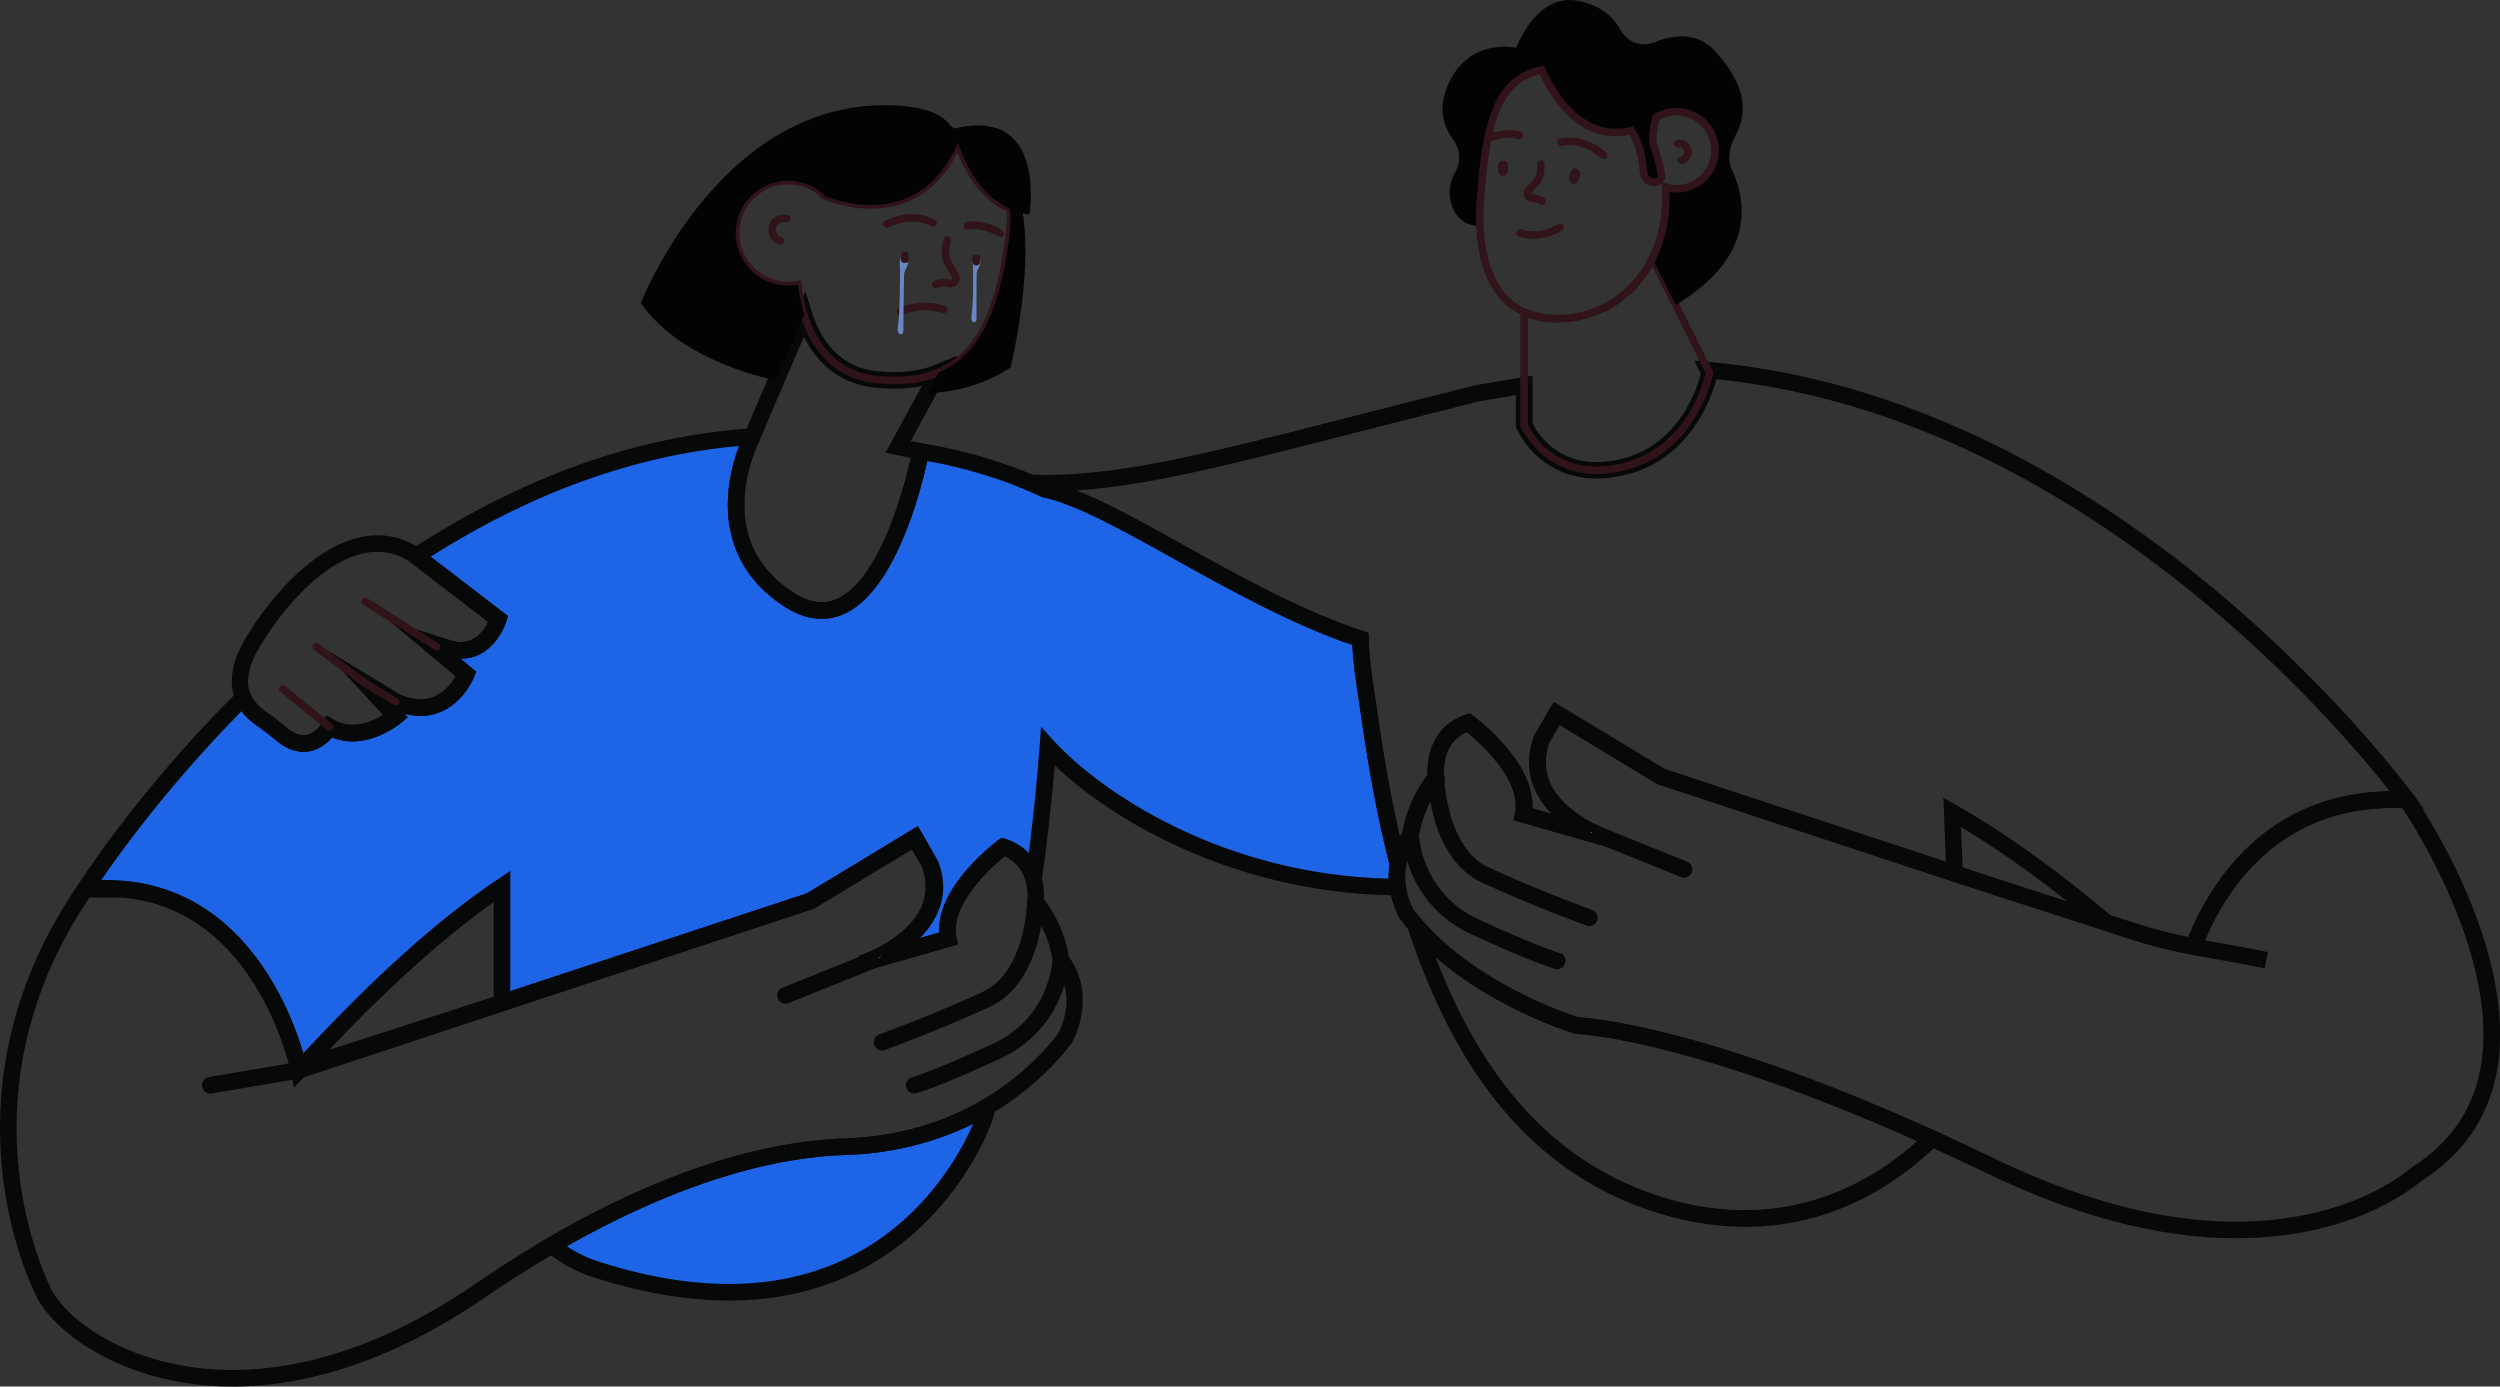 <svg width="238" height="132" viewBox="0 0 238 132" fill="none" xmlns="http://www.w3.org/2000/svg">
<rect x="0" y="0" width="238" height="132" fill="#333333" stroke="none"/>
<g clip-path="url(#clip0_5325_11111)">
<path d="M85.721 30.036C85.592 30.036 85.469 29.967 85.405 29.846C85.313 29.671 85.379 29.456 85.555 29.361C85.635 29.318 87.526 28.339 89.959 29.111C90.149 29.172 90.252 29.373 90.192 29.562C90.132 29.752 89.931 29.855 89.741 29.795C87.592 29.111 85.908 29.987 85.891 29.996C85.836 30.024 85.779 30.039 85.724 30.039L85.721 30.036Z" fill="#301419"/>
<path d="M74.323 23.127C74.309 23.127 74.292 23.127 74.278 23.121C73.591 22.938 73.183 22.228 73.367 21.545C73.551 20.859 74.26 20.451 74.944 20.635C75.039 20.66 75.096 20.758 75.07 20.853C75.045 20.948 74.947 21.005 74.852 20.979C74.611 20.916 74.361 20.948 74.145 21.071C73.93 21.195 73.775 21.396 73.712 21.637C73.579 22.131 73.872 22.642 74.369 22.777C74.464 22.803 74.522 22.9 74.496 22.995C74.476 23.075 74.401 23.127 74.323 23.127Z" fill="#32151A"/>
<path d="M160.053 15.426C159.97 15.426 159.895 15.368 159.878 15.282C159.858 15.184 159.921 15.09 160.019 15.07C160.358 15.001 160.576 14.668 160.507 14.329C160.438 13.99 160.105 13.772 159.766 13.841C159.668 13.861 159.574 13.798 159.554 13.7C159.533 13.602 159.597 13.508 159.694 13.488C159.953 13.436 160.214 13.488 160.436 13.631C160.657 13.775 160.806 13.999 160.858 14.254C160.967 14.785 160.622 15.308 160.091 15.417C160.079 15.417 160.068 15.42 160.053 15.42V15.426Z" fill="#32151A"/>
<path d="M146.811 19.236C146.794 19.236 146.774 19.23 146.759 19.219C146.414 18.966 146.176 18.96 145.966 18.958C145.805 18.955 145.653 18.952 145.504 18.831C145.389 18.736 145.32 18.602 145.308 18.452C145.3 18.303 145.351 18.157 145.455 18.05L146.277 17.18C146.466 16.907 146.575 16.574 146.584 16.227L146.598 15.627C146.598 15.578 146.639 15.54 146.687 15.54C146.736 15.54 146.776 15.584 146.774 15.632L146.759 16.233C146.751 16.614 146.63 16.982 146.412 17.295L145.581 18.177C145.512 18.248 145.478 18.346 145.484 18.447C145.489 18.547 145.535 18.636 145.613 18.699C145.713 18.78 145.817 18.782 145.963 18.785C146.187 18.788 146.469 18.794 146.86 19.081C146.9 19.11 146.909 19.167 146.88 19.207C146.863 19.23 146.834 19.245 146.808 19.245L146.811 19.236Z" fill="#301419"/>
<path d="M142.613 15.994C142.596 15.615 142.699 15.334 143.082 15.319C143.467 15.302 143.584 15.575 143.547 15.957C143.504 16.382 143.484 16.692 143.099 16.709C142.714 16.727 142.628 16.376 142.61 15.997L142.613 15.994Z" fill="#301419"/>
<path d="M149.515 16.431C149.676 16.066 149.802 15.951 150.155 16.106C150.509 16.261 150.463 16.517 150.371 16.807C150.25 17.186 150.095 17.536 149.739 17.493C149.357 17.447 149.354 16.795 149.515 16.431Z" fill="#301419"/>
<path d="M141.542 13.418C141.475 13.418 141.409 13.381 141.381 13.315C141.338 13.226 141.375 13.12 141.464 13.077C142.214 12.721 143.383 12.367 144.708 12.712C144.803 12.738 144.86 12.836 144.837 12.93C144.811 13.025 144.714 13.082 144.619 13.06C143.398 12.741 142.314 13.068 141.619 13.401C141.593 13.413 141.567 13.418 141.542 13.418Z" fill="#32151A"/>
<path d="M152.675 14.981C152.629 14.981 152.583 14.963 152.549 14.929C152.531 14.912 150.871 13.287 148.653 13.703C148.555 13.72 148.463 13.657 148.443 13.559C148.426 13.462 148.489 13.37 148.587 13.35C150.994 12.899 152.73 14.602 152.804 14.676C152.873 14.745 152.873 14.86 152.804 14.929C152.77 14.963 152.724 14.981 152.678 14.981H152.675Z" fill="#32151A"/>
<path d="M89.074 27.153C89.04 27.153 89.008 27.133 88.991 27.098C88.971 27.052 88.991 27.001 89.037 26.981C89.58 26.742 89.919 26.811 90.189 26.869C90.37 26.906 90.502 26.932 90.652 26.857C90.767 26.8 90.85 26.699 90.887 26.573C90.925 26.447 90.907 26.317 90.841 26.205L90.083 24.927C89.899 24.482 89.853 24.009 89.948 23.546L90.094 22.817C90.103 22.768 90.152 22.736 90.201 22.748C90.249 22.757 90.281 22.805 90.27 22.854L90.123 23.584C90.037 24.009 90.08 24.448 90.244 24.85L90.996 26.116C91.088 26.268 91.112 26.455 91.06 26.627C91.008 26.8 90.893 26.94 90.732 27.021C90.528 27.124 90.344 27.087 90.152 27.047C89.893 26.992 89.6 26.932 89.106 27.147C89.094 27.153 89.083 27.156 89.072 27.156L89.074 27.153Z" fill="#301419"/>
<path d="M95.24 22.403C95.209 22.403 95.174 22.395 95.145 22.375C94.473 21.95 93.398 21.485 92.109 21.663C92.011 21.677 91.919 21.608 91.907 21.51C91.893 21.413 91.962 21.321 92.06 21.309C93.459 21.114 94.614 21.617 95.338 22.073C95.421 22.125 95.447 22.237 95.395 22.32C95.361 22.375 95.303 22.403 95.243 22.403H95.24Z" fill="#301419"/>
<path d="M84.431 21.502C84.368 21.502 84.308 21.467 84.273 21.41C84.224 21.324 84.256 21.215 84.342 21.166C84.434 21.114 86.641 19.92 88.899 21.051C88.988 21.094 89.023 21.203 88.98 21.292C88.936 21.381 88.827 21.416 88.738 21.372C86.647 20.324 84.538 21.47 84.517 21.482C84.489 21.496 84.46 21.505 84.431 21.505V21.502Z" fill="#301419"/>
<path d="M85.9 29.769C85.868 29.769 85.836 29.752 85.819 29.72C85.796 29.677 85.813 29.622 85.856 29.599C85.874 29.591 87.727 28.629 90.054 29.367C90.1 29.381 90.129 29.433 90.112 29.479C90.097 29.525 90.046 29.553 89.999 29.536C87.75 28.821 85.96 29.746 85.94 29.755C85.925 29.76 85.911 29.766 85.897 29.766L85.9 29.769Z" fill="#301419"/>
<path d="M86.391 24.488C86.187 24.21 85.767 24.307 85.767 24.307C85.767 24.307 85.601 25.031 85.667 25.361C85.71 25.576 85.687 29.889 85.48 31.096C85.405 31.529 85.529 31.779 85.667 31.808C85.819 31.839 86 31.808 86.003 31.42C86.003 30.915 86.04 26.682 86.069 26.145C86.081 25.924 86.167 25.72 86.284 25.53C86.451 25.261 86.529 24.675 86.391 24.488Z" fill="#6987C4"/>
<path d="M93.278 24.511C93.091 24.259 92.712 24.348 92.712 24.348C92.712 24.348 92.559 25.005 92.62 25.304C92.66 25.499 92.677 28.922 92.491 30.019C92.424 30.412 92.534 30.639 92.66 30.665C92.798 30.694 92.965 30.665 92.965 30.312C92.965 29.852 92.959 26.501 92.985 26.013C92.996 25.812 93.074 25.625 93.18 25.456C93.332 25.209 93.401 24.681 93.278 24.511Z" fill="#6987C4"/>
<path d="M85.744 24.589C85.762 24.919 85.828 25.045 86.147 25.028C86.466 25.011 86.54 24.879 86.523 24.546C86.506 24.215 86.483 23.94 86.161 23.957C85.839 23.974 85.727 24.256 85.744 24.589Z" fill="#301419"/>
<path d="M93.338 24.724C93.355 24.408 93.307 24.281 92.985 24.264C92.666 24.247 92.534 24.362 92.559 24.678C92.588 25.034 92.594 25.261 92.913 25.278C93.232 25.295 93.318 25.037 93.335 24.724H93.338Z" fill="#301419"/>
<path d="M146.006 22.739C145.156 22.739 144.604 22.51 144.561 22.492C144.38 22.415 144.294 22.205 144.372 22.021C144.449 21.841 144.659 21.754 144.84 21.832C144.906 21.861 146.443 22.478 148.337 21.335C148.506 21.232 148.727 21.286 148.828 21.456C148.931 21.625 148.877 21.846 148.707 21.947C147.682 22.567 146.733 22.736 146.004 22.736L146.006 22.739Z" fill="#301419"/>
<path d="M133.083 82.28C131.98 77.936 131.103 73.269 130.399 68.336C130.011 65.605 129.558 63.144 129.509 60.836C119.906 57.668 110.003 50.8 103.121 47.816C103.113 47.813 103.104 47.808 103.096 47.805C102.736 47.65 102.386 47.503 102.041 47.371C102.015 47.36 101.986 47.351 101.961 47.34C101.794 47.276 101.627 47.213 101.466 47.156C101.461 47.156 101.452 47.15 101.446 47.15C101.297 47.096 101.147 47.047 101.001 46.998C100.966 46.986 100.932 46.975 100.898 46.964C100.745 46.915 100.593 46.866 100.446 46.823C100.441 46.823 100.432 46.82 100.426 46.817C100.286 46.777 100.15 46.739 100.013 46.702C99.975 46.694 99.941 46.682 99.903 46.673C99.763 46.639 99.622 46.605 99.484 46.576C99.266 46.472 99.047 46.375 98.829 46.277C98.809 46.269 98.789 46.26 98.769 46.251C98.559 46.16 98.352 46.07 98.145 45.981C92.649 43.664 87.652 42.998 87.649 42.998C87.649 42.998 83.963 62.673 75.214 57.152C66.462 51.627 71.531 41.732 71.531 41.732L71.6 41.571C59.538 42.366 48.738 46.998 39.61 52.951C39.67 52.994 39.73 53.037 39.788 53.08L47.439 58.946C47.439 58.946 46.324 62.582 42.971 61.815L40.702 61.108L44.376 64.195C44.376 64.195 42.483 68.965 37.673 66.817L34.771 65.054L37.673 68.21C37.673 68.21 34.395 70.978 31.366 69.212C31.366 69.212 29.602 72.316 26.701 69.818C26.097 69.298 25.477 68.83 24.87 68.419C24.049 67.856 23.471 67.19 23.146 66.427C13.541 75.997 8.097 84.66 8.097 84.66C23.304 83.228 27.738 98.863 28.375 101.505C28.384 101.542 28.393 101.577 28.401 101.611C28.401 101.617 28.401 101.622 28.404 101.628C28.41 101.657 28.416 101.68 28.422 101.706C28.422 101.714 28.424 101.723 28.427 101.732C28.43 101.749 28.436 101.766 28.439 101.78C28.442 101.795 28.445 101.803 28.447 101.815C28.447 101.821 28.45 101.829 28.453 101.835C28.459 101.867 28.465 101.884 28.465 101.884C36.475 93.134 42.822 87.704 47.79 84.396V95.457L77.139 85.786L87.095 79.759L88.528 82.243C90.818 88.727 82.469 91.595 82.469 91.595L90.278 89.364C89.436 85.071 95.505 80.638 95.505 80.638C97.323 81.232 98.09 82.541 98.406 83.699C98.944 79.859 99.418 75.632 99.76 71.09C104.452 76.221 116.533 84.345 133.063 84.46C132.965 83.805 132.945 83.064 133.083 82.286V82.28Z" fill="#1D65E6"/>
<path d="M28.034 102.986V101.878H28.025L28.014 101.832L28.309 101.734L28.298 101.726L28.005 101.792L27.959 101.599C27.235 98.599 22.873 83.693 8.14 85.083L7.269 85.166L7.735 84.425C7.789 84.339 13.314 75.61 22.845 66.114L23.296 65.665L23.546 66.251C23.839 66.938 24.367 67.543 25.117 68.058C25.784 68.514 26.413 68.994 26.985 69.485C27.769 70.162 28.519 70.444 29.22 70.326C30.324 70.139 30.99 69.002 30.996 68.991L31.211 68.615L31.585 68.833C33.754 70.099 36.139 68.752 37.032 68.141L32.395 63.096L37.874 66.429C39.19 67.012 40.385 67.093 41.431 66.671C42.782 66.125 43.557 64.864 43.848 64.307L38.785 60.055L43.086 61.396C45.511 61.938 46.609 59.865 46.928 59.093L39.529 53.419C39.489 53.387 39.449 53.358 39.409 53.332L38.851 52.93L39.377 52.589C49.933 45.706 60.765 41.855 71.574 41.14L72.275 41.094L71.916 41.927C71.718 42.317 67.138 51.541 75.447 56.787C77.007 57.772 78.432 57.958 79.805 57.361C84.885 55.147 87.204 43.041 87.227 42.92L87.302 42.518L87.71 42.573C87.916 42.602 92.858 43.288 98.314 45.588C98.524 45.677 98.734 45.766 98.947 45.861L99.004 45.887C99.211 45.978 99.418 46.073 99.625 46.168C99.751 46.197 99.88 46.228 100.01 46.26L100.122 46.289C100.26 46.323 100.403 46.363 100.547 46.406L100.579 46.415C100.722 46.458 100.877 46.507 101.033 46.556L101.113 46.582C101.288 46.639 101.441 46.691 101.593 46.748C101.78 46.814 101.949 46.877 102.119 46.943L102.199 46.975C102.544 47.11 102.906 47.256 103.268 47.414L103.297 47.426C105.957 48.58 109.092 50.323 112.407 52.169C117.732 55.133 123.768 58.492 129.647 60.431L129.937 60.526L129.943 60.83C129.98 62.61 130.267 64.52 130.572 66.541C130.658 67.107 130.744 67.687 130.827 68.279C131.549 73.358 132.448 78.036 133.502 82.177L133.525 82.266L133.508 82.358C133.393 83.009 133.387 83.696 133.491 84.394L133.563 84.89H133.06C116.944 84.772 105.11 77.094 100.116 72.081C99.806 75.969 99.375 79.891 98.835 83.753L98.544 85.835L97.993 83.808C97.634 82.493 96.823 81.588 95.585 81.12C94.611 81.881 90.005 85.706 90.706 89.281L90.784 89.668L82.595 92.009L82.337 91.187C82.377 91.173 86.514 89.717 87.985 86.671C88.615 85.367 88.669 83.937 88.144 82.424L86.948 80.356L77.326 86.182L77.28 86.197L47.364 96.055V85.212C41.908 88.965 35.665 94.668 28.789 102.18L28.039 102.998L28.034 102.986ZM28.039 101.878H28.166L28.387 101.806L28.381 101.8L28.037 101.875L28.039 101.878ZM10.062 84.132C15.731 84.132 20.428 86.533 24.046 91.291C26.919 95.067 28.243 99.285 28.695 100.994C35.682 93.419 42.023 87.716 47.551 84.034L48.221 83.59V94.86L76.958 85.39L87.25 79.159L88.936 82.096C89.554 83.851 89.494 85.513 88.753 87.047C88.135 88.327 87.126 89.338 86.103 90.108L89.793 89.054C89.313 84.681 94.999 80.471 95.246 80.29L95.424 80.161L95.634 80.23C96.737 80.592 97.596 81.238 98.18 82.134C98.665 78.458 99.05 74.74 99.326 71.058L99.401 70.065L100.073 70.8C104.475 75.609 116.235 83.75 132.574 84.023C132.526 83.437 132.548 82.86 132.638 82.303C131.574 78.096 130.701 73.548 129.968 68.402C129.885 67.813 129.799 67.236 129.713 66.673C129.42 64.735 129.144 62.9 129.081 61.154C123.216 59.179 117.252 55.859 111.979 52.925C108.681 51.09 105.566 49.355 102.943 48.218L102.914 48.207C102.561 48.055 102.211 47.911 101.877 47.782L101.817 47.759C101.633 47.687 101.472 47.627 101.311 47.569C101.145 47.509 100.998 47.46 100.854 47.411L100.754 47.377C100.604 47.328 100.458 47.282 100.311 47.239C100.156 47.193 100.021 47.159 99.892 47.124L99.788 47.098C99.651 47.064 99.516 47.032 99.383 47.004L99.291 46.972C99.076 46.872 98.86 46.774 98.645 46.679L98.588 46.653C98.381 46.562 98.174 46.472 97.967 46.386C93.43 44.474 89.267 43.701 87.983 43.492C87.523 45.686 85.121 55.954 80.165 58.145C78.524 58.872 76.78 58.659 74.976 57.522C70.278 54.556 69.488 50.355 69.652 47.354C69.784 44.956 70.514 42.964 70.901 42.059C60.656 42.869 50.384 46.541 40.354 52.982L47.93 58.791L47.844 59.078C47.419 60.468 45.83 62.92 42.868 62.24L42.836 62.231L42.612 62.162L44.885 64.069L44.77 64.356C44.733 64.448 43.85 66.622 41.753 67.475C40.474 67.994 39.041 67.905 37.489 67.213L37.44 67.187L37.142 67.007L38.285 68.253L37.943 68.543C37.805 68.658 34.639 71.282 31.499 69.778C31.151 70.234 30.424 71.001 29.361 71.185C28.396 71.351 27.404 71.004 26.41 70.148C25.861 69.677 25.261 69.215 24.62 68.778C23.934 68.31 23.399 67.765 23.029 67.153C15.389 74.843 10.424 81.938 8.93 84.172C9.309 84.152 9.683 84.141 10.053 84.141L10.062 84.132Z" fill="#070808"/>
<path d="M28.623 102.237H28.172L28.08 101.803L28.307 101.734L28.298 101.726L28.074 101.778L28.028 101.585C27.715 100.296 26.462 95.773 23.416 91.767C19.558 86.694 14.415 84.422 8.134 85.014L7.41 85.083L7.798 84.468C7.852 84.382 13.372 75.658 22.896 66.171L23.273 65.798L23.48 66.286C23.779 66.984 24.316 67.601 25.077 68.124C25.741 68.577 26.367 69.057 26.939 69.548C27.743 70.24 28.514 70.527 29.235 70.406C30.372 70.214 31.053 69.048 31.059 69.037L31.24 68.724L31.553 68.905C33.826 70.228 36.303 68.755 37.147 68.164L32.8 63.434L37.846 66.504C39.184 67.099 40.403 67.179 41.469 66.745C42.885 66.168 43.672 64.836 43.942 64.299L39.11 60.241L43.069 61.473C45.609 62.045 46.721 59.822 47.017 59.075L39.572 53.367C39.532 53.335 39.492 53.307 39.449 53.278L38.978 52.939L39.414 52.655C49.959 45.778 60.779 41.93 71.577 41.218L72.16 41.18L71.85 41.901C71.838 41.924 70.608 44.362 70.448 47.42C70.235 51.469 71.901 54.645 75.407 56.856C76.967 57.841 78.455 58.036 79.831 57.433C84.943 55.205 87.273 43.061 87.296 42.938L87.356 42.613L87.687 42.648C87.733 42.653 92.743 43.32 98.283 45.657C98.493 45.746 98.702 45.835 98.912 45.93L98.972 45.956C99.179 46.047 99.386 46.142 99.596 46.237C99.725 46.266 99.855 46.297 99.987 46.329L100.099 46.358C100.237 46.395 100.377 46.432 100.521 46.475L100.541 46.481C100.694 46.524 100.849 46.573 101.004 46.625L101.11 46.659C101.26 46.708 101.412 46.76 101.564 46.814L101.584 46.823C101.748 46.883 101.915 46.943 102.084 47.009L102.167 47.041C102.509 47.173 102.869 47.322 103.233 47.48L103.259 47.492C105.917 48.643 109.049 50.389 112.364 52.233C117.691 55.199 123.731 58.559 129.615 60.5L129.856 60.58L129.862 60.833C129.899 62.619 130.19 64.528 130.491 66.55C130.577 67.119 130.664 67.699 130.747 68.29C131.471 73.373 132.37 78.053 133.422 82.197L133.442 82.272L133.428 82.346C133.313 83.007 133.304 83.699 133.41 84.405L133.471 84.819H133.051C116.838 84.701 104.966 76.922 100.047 71.92C99.734 75.859 99.3 79.834 98.754 83.745L98.513 85.476L98.053 83.788C97.685 82.435 96.846 81.51 95.562 81.037C94.654 81.743 89.908 85.637 90.623 89.292L90.686 89.614L82.561 91.934L82.345 91.251C82.388 91.236 86.552 89.772 88.037 86.697C88.678 85.373 88.73 83.923 88.198 82.386L86.963 80.247L77.286 86.105L77.248 86.116L47.428 95.943V85.063C41.94 88.816 35.653 94.55 28.726 102.116L28.62 102.234L28.623 102.237ZM10.062 84.204C15.708 84.204 20.385 86.596 23.988 91.334C26.927 95.199 28.243 99.529 28.657 101.14C35.676 93.522 42.046 87.788 47.591 84.095L48.149 83.724V94.958L76.99 85.453L87.224 79.256L88.868 82.119C89.48 83.854 89.419 85.499 88.686 87.012C88.006 88.419 86.853 89.499 85.73 90.286L89.873 89.103C89.649 87.294 90.465 85.295 92.301 83.153C93.723 81.496 95.226 80.391 95.289 80.345L95.439 80.236L95.614 80.293C96.769 80.672 97.654 81.37 98.225 82.34C98.722 78.599 99.116 74.808 99.401 71.058L99.464 70.231L100.024 70.843C104.44 75.67 116.249 83.845 132.658 84.092C132.6 83.48 132.62 82.877 132.715 82.297C131.649 78.091 130.776 73.539 130.043 68.391C129.96 67.802 129.874 67.222 129.787 66.656C129.494 64.704 129.216 62.854 129.155 61.1C123.282 59.127 117.303 55.799 112.02 52.859C108.718 51.021 105.604 49.286 102.978 48.149L103.093 47.808L102.949 48.135C102.593 47.98 102.242 47.836 101.909 47.707L101.828 47.676C101.665 47.612 101.501 47.552 101.34 47.495L101.32 47.489C101.173 47.437 101.027 47.386 100.883 47.34L100.78 47.305C100.633 47.256 100.484 47.21 100.337 47.167L100.418 46.817L100.317 47.162C100.182 47.121 100.047 47.084 99.915 47.05L99.809 47.021C99.671 46.986 99.536 46.955 99.403 46.926L99.363 46.918L99.326 46.9C99.11 46.8 98.895 46.702 98.679 46.607L98.622 46.582C98.415 46.49 98.208 46.401 98.001 46.315C93.41 44.376 89.129 43.598 87.931 43.406C87.503 45.47 85.115 55.911 80.113 58.088C78.504 58.788 76.791 58.576 75.022 57.456C70.356 54.51 69.568 50.335 69.732 47.351C69.867 44.859 70.654 42.808 71.022 41.97C60.696 42.765 50.344 46.464 40.236 52.971L47.856 58.811L47.784 59.05C47.772 59.09 46.531 62.995 42.894 62.162L42.868 62.157L42.302 61.981L44.81 64.086L44.715 64.328C44.678 64.419 43.807 66.564 41.739 67.406C40.48 67.917 39.064 67.831 37.532 67.144L37.492 67.124L36.757 66.676L38.196 68.244L37.912 68.485C37.774 68.6 34.608 71.225 31.49 69.683C31.165 70.125 30.439 70.926 29.364 71.11C28.422 71.274 27.45 70.929 26.474 70.091C25.925 69.617 25.319 69.154 24.675 68.715C23.968 68.233 23.425 67.667 23.057 67.032C15.231 74.895 10.197 82.154 8.803 84.25C9.229 84.224 9.651 84.21 10.065 84.21L10.062 84.204Z" fill="#1D65E6"/>
<path d="M28.812 102.668H27.824L27.611 101.683C27.304 100.416 26.071 95.966 23.075 92.029C19.311 87.081 14.297 84.864 8.174 85.444L6.58 85.594L7.43 84.238C7.485 84.152 12.984 75.434 22.589 65.864L23.414 65.04L23.87 66.111C24.135 66.734 24.62 67.288 25.313 67.762C25.988 68.224 26.629 68.712 27.212 69.215C27.913 69.818 28.565 70.076 29.154 69.973C30.079 69.815 30.674 68.821 30.68 68.81L31.073 68.124L31.76 68.52C33.519 69.545 35.435 68.706 36.478 68.069L30.413 61.47L38.035 66.108C39.253 66.642 40.348 66.716 41.296 66.332C42.365 65.898 43.046 64.971 43.385 64.388L37.179 59.179L43.17 61.045C45.08 61.467 46.06 60.078 46.477 59.202L39.302 53.7C39.268 53.674 39.23 53.645 39.193 53.62L38.21 52.91L39.176 52.282C49.784 45.364 60.673 41.493 71.545 40.775L72.829 40.689L72.243 42.056C72.22 42.105 71.031 44.488 70.876 47.429C70.672 51.311 72.272 54.355 75.634 56.477C77.064 57.381 78.418 57.565 79.656 57.025C81.639 56.161 83.509 53.467 85.066 49.235C86.287 45.915 86.865 42.877 86.871 42.846L87.006 42.131L87.73 42.205C87.776 42.211 92.832 42.877 98.45 45.246C98.662 45.335 98.875 45.427 99.085 45.522L99.148 45.551C99.343 45.637 99.538 45.726 99.734 45.815C99.852 45.841 99.972 45.869 100.093 45.901L100.205 45.93C100.349 45.967 100.495 46.007 100.642 46.05C100.82 46.102 100.978 46.154 101.139 46.205L101.245 46.24C101.4 46.291 101.555 46.343 101.711 46.401C101.9 46.467 102.07 46.533 102.242 46.599L102.325 46.63C102.682 46.768 103.047 46.917 103.406 47.075L103.432 47.087C106.109 48.247 109.25 49.996 112.574 51.845C117.887 54.803 123.909 58.154 129.753 60.08L130.284 60.256L130.296 60.813C130.333 62.57 130.621 64.465 130.922 66.475C131.008 67.047 131.095 67.627 131.181 68.218C131.902 73.287 132.798 77.95 133.847 82.079L133.887 82.243L133.859 82.409C133.749 83.024 133.744 83.673 133.841 84.333L133.976 85.243L133.054 85.238C118.372 85.134 106.48 78.65 100.409 72.864C100.102 76.511 99.691 80.184 99.188 83.796L98.654 87.609L97.642 83.894C97.335 82.762 96.662 81.967 95.64 81.522C94.574 82.386 90.422 85.99 91.051 89.203L91.189 89.915L82.279 92.46L81.811 90.975L82.207 90.84C82.248 90.826 86.25 89.407 87.649 86.507C88.233 85.298 88.284 83.971 87.804 82.564L86.81 80.841L77.467 86.498L77.38 86.527L46.994 96.54V85.887C41.696 89.625 35.659 95.179 29.042 102.409L28.806 102.665L28.812 102.668ZM10.062 83.773C15.846 83.773 20.647 86.228 24.333 91.073C26.936 94.493 28.281 98.257 28.87 100.276C35.705 92.916 41.92 87.354 47.353 83.733L48.58 82.915V94.358L76.809 85.057L87.379 78.656L89.275 81.97C89.928 83.816 89.859 85.574 89.077 87.193C88.715 87.943 88.207 88.649 87.557 89.309L89.413 88.778C89.319 86.946 90.178 84.959 91.976 82.866C93.421 81.18 94.973 80.037 95.039 79.989L95.367 79.75L95.752 79.877C96.631 80.164 97.361 80.617 97.938 81.229C98.372 77.835 98.72 74.406 98.972 71.018L99.11 69.198L100.343 70.547C104.65 75.254 116.168 83.256 132.201 83.647C132.186 83.193 132.212 82.745 132.278 82.312C131.218 78.114 130.351 73.576 129.621 68.445C129.537 67.859 129.451 67.288 129.368 66.728C129.086 64.856 128.822 63.098 128.742 61.407C122.923 59.411 117.028 56.129 111.816 53.229C108.534 51.403 105.434 49.677 102.831 48.546L102.785 48.526C102.435 48.373 102.087 48.233 101.759 48.103L101.679 48.072C101.518 48.009 101.36 47.951 101.202 47.894C101.038 47.834 100.895 47.788 100.754 47.739L100.653 47.704C100.51 47.658 100.366 47.612 100.225 47.572L100.176 47.558C100.056 47.523 99.935 47.489 99.814 47.46L99.711 47.434C99.582 47.403 99.449 47.371 99.323 47.343L99.156 47.285C98.941 47.184 98.728 47.087 98.516 46.992L98.458 46.966C98.251 46.874 98.047 46.788 97.843 46.702C93.715 44.962 89.844 44.164 88.276 43.891C87.661 46.699 85.213 56.333 80.294 58.475C78.547 59.236 76.697 59.012 74.8 57.815C69.956 54.757 69.14 50.421 69.31 47.322C69.422 45.269 69.971 43.498 70.367 42.452C60.521 43.334 50.646 46.88 40.995 52.996L48.361 58.648L48.2 59.17C48.2 59.17 47.867 60.25 47.028 61.212C46.166 62.2 45.095 62.705 43.885 62.705C43.873 62.705 43.859 62.705 43.848 62.705L45.33 63.951L45.12 64.48C45.08 64.577 44.138 66.889 41.905 67.796C40.862 68.221 39.725 68.27 38.521 67.945L38.822 68.273L38.193 68.804C38.055 68.922 34.883 71.552 31.622 70.205C31.191 70.708 30.459 71.351 29.442 71.526C28.367 71.713 27.275 71.337 26.198 70.409C25.66 69.947 25.069 69.493 24.439 69.062C23.853 68.663 23.37 68.207 22.997 67.704C16.119 74.676 11.455 81.126 9.645 83.776C9.789 83.773 9.933 83.77 10.073 83.77L10.062 83.773ZM83.92 91.027C83.799 91.09 83.681 91.147 83.572 91.199L83.745 91.15L83.92 91.027Z" fill="#070808"/>
<path d="M28.898 71.144C28.1 71.144 27.284 70.788 26.468 70.085C25.919 69.611 25.313 69.148 24.669 68.709C22.187 67.015 21.805 64.362 23.595 61.24C25.976 57.083 31.539 50.357 37.274 51.517C38.225 51.71 39.167 52.149 40.003 52.79L47.85 58.808L47.778 59.047C47.767 59.087 47.471 60.037 46.732 60.896C45.727 62.067 44.399 62.504 42.888 62.159L42.862 62.154L42.296 61.978L44.804 64.083L44.71 64.324C44.672 64.416 43.802 66.561 41.733 67.403C40.474 67.914 39.058 67.828 37.527 67.141L37.486 67.121L36.751 66.673L38.19 68.241L37.906 68.482C37.871 68.511 37.027 69.217 35.788 69.706C34.237 70.314 32.757 70.306 31.487 69.68C31.163 70.122 30.436 70.923 29.361 71.107C29.209 71.133 29.056 71.147 28.904 71.147L28.898 71.144ZM35.929 52.1C31.019 52.1 26.333 57.907 24.218 61.596C22.598 64.428 22.885 66.622 25.074 68.118C25.738 68.571 26.364 69.051 26.936 69.542C27.741 70.234 28.514 70.524 29.235 70.398C30.378 70.2 31.048 69.039 31.056 69.028L31.234 68.712L31.547 68.896C33.82 70.22 36.297 68.746 37.142 68.155L32.794 63.426L37.84 66.495C39.179 67.09 40.397 67.17 41.463 66.737C42.879 66.159 43.667 64.827 43.937 64.29L39.104 60.233L43.063 61.464C44.307 61.746 45.359 61.398 46.189 60.431C46.626 59.919 46.888 59.368 47.011 59.067L39.569 53.361C38.82 52.787 37.978 52.393 37.133 52.221C36.731 52.141 36.328 52.1 35.929 52.1Z" fill="white"/>
<path d="M28.898 71.575C27.996 71.575 27.083 71.184 26.186 70.412C25.649 69.95 25.057 69.496 24.428 69.065C21.773 67.251 21.333 64.322 23.221 61.028C25.66 56.77 31.387 49.886 37.36 51.098C38.374 51.302 39.38 51.77 40.268 52.451L48.353 58.65L48.192 59.173C48.157 59.282 47.839 60.27 47.06 61.177C46.192 62.188 45.106 62.708 43.879 62.708C43.865 62.708 43.85 62.708 43.836 62.708L45.319 63.951L45.109 64.48C45.069 64.577 44.126 66.889 41.894 67.796C40.851 68.221 39.713 68.27 38.509 67.945L38.811 68.273L38.182 68.804C38.087 68.884 37.219 69.597 35.944 70.099C34.409 70.702 32.918 70.737 31.611 70.202C31.18 70.705 30.447 71.348 29.43 71.526C29.255 71.558 29.077 71.572 28.898 71.572V71.575ZM35.929 52.531C31.177 52.531 26.568 58.363 24.592 61.812C23.08 64.451 23.319 66.395 25.319 67.762C25.994 68.221 26.631 68.712 27.218 69.215C27.922 69.82 28.577 70.073 29.163 69.973C30.094 69.812 30.68 68.824 30.686 68.813L31.079 68.121L31.769 68.523C33.524 69.548 35.441 68.709 36.484 68.072L30.418 61.473L38.041 66.111C39.256 66.645 40.354 66.719 41.302 66.335C42.371 65.901 43.052 64.973 43.391 64.391L37.185 59.182L43.175 61.048C44.258 61.286 45.138 60.993 45.862 60.152C46.143 59.825 46.344 59.474 46.477 59.202L39.305 53.703C38.607 53.169 37.825 52.801 37.047 52.643C36.682 52.569 36.306 52.531 35.929 52.531Z" fill="#070808"/>
<path d="M80.429 109.169C75.131 109.33 65.537 110.946 52.51 118.55C53.749 119.564 55.174 120.348 56.722 120.847C85.647 130.171 93.671 106.544 93.671 106.544C93.671 106.544 93.801 106.128 94.028 105.335C89.933 107.776 85.221 109.028 80.429 109.172V109.169Z" fill="#1D65E6"/>
<path d="M69.37 123.426C64.756 123.426 60.317 122.455 56.59 121.255C54.998 120.741 53.533 119.943 52.237 118.883L51.758 118.49L52.292 118.177C65.118 110.688 74.665 108.91 80.415 108.738C85.276 108.592 89.908 107.285 93.806 104.962L94.737 104.408L94.444 105.447C94.217 106.248 94.085 106.668 94.085 106.668C93.999 106.923 91.973 112.752 86.325 117.516C81.093 121.927 75.099 123.423 69.373 123.423L69.37 123.426ZM53.28 118.602C54.366 119.403 55.567 120.02 56.855 120.437C68.517 124.195 78.504 122.969 85.736 116.887C91.215 112.281 93.243 106.467 93.263 106.406C93.263 106.406 93.281 106.349 93.315 106.234C89.494 108.302 85.066 109.462 80.438 109.602C74.869 109.769 65.667 111.477 53.275 118.605L53.28 118.602Z" fill="#070808"/>
<path d="M69.393 123.38C65.422 123.38 61.147 122.648 56.616 121.186C55.033 120.675 53.576 119.882 52.286 118.826L51.887 118.498L52.332 118.24C65.147 110.76 74.68 108.982 80.42 108.81C85.293 108.663 89.936 107.354 93.847 105.025L94.62 104.563L94.375 105.43C94.151 106.22 94.022 106.633 94.016 106.65C93.93 106.903 91.91 112.715 86.276 117.465C82.963 120.258 79.09 122.085 74.766 122.897C73.045 123.219 71.252 123.38 69.393 123.38ZM53.148 118.593C54.263 119.431 55.501 120.075 56.831 120.503C63.371 122.61 69.362 123.179 74.631 122.191C78.834 121.404 82.595 119.627 85.811 116.916C91.293 112.293 93.312 106.484 93.33 106.426C93.33 106.426 93.367 106.309 93.433 106.082C89.586 108.198 85.112 109.384 80.435 109.525C74.846 109.694 65.595 111.411 53.142 118.593H53.148Z" fill="#1D65E6"/>
<path d="M69.39 123.811C65.382 123.811 61.041 123.067 56.481 121.597C54.846 121.068 53.341 120.25 52.01 119.159L51.131 118.441L52.111 117.869C65.003 110.343 74.611 108.557 80.403 108.382C85.204 108.238 89.775 106.949 93.623 104.658L95.326 103.641L94.786 105.548C94.565 106.329 94.436 106.745 94.427 106.777C94.338 107.038 92.281 112.965 86.555 117.795C83.184 120.638 79.245 122.495 74.846 123.322C73.111 123.647 71.275 123.813 69.393 123.813L69.39 123.811ZM53.947 118.633C54.878 119.259 55.892 119.747 56.964 120.095C63.434 122.182 69.353 122.745 74.55 121.769C78.679 120.994 82.374 119.251 85.532 116.589C89.796 112.991 91.936 108.646 92.646 106.981C88.974 108.801 84.782 109.826 80.446 109.958C75.013 110.122 66.037 111.77 53.941 118.633H53.947Z" fill="#070808"/>
<path d="M166.124 116.367C163.254 116.367 160.111 115.868 156.709 114.656C146.328 110.96 139.036 102.3 134.416 88.184L133.853 86.467L135.028 87.839C140.481 94.208 149.509 97.071 150.201 97.284C150.601 97.301 153.261 97.456 158.447 98.742C163.53 100.003 172.104 102.645 184.073 108.057L184.55 108.273L184.177 108.64C180.864 111.885 174.724 116.37 166.124 116.37V116.367ZM135.637 89.556C140.203 102.51 147.187 110.507 156.95 113.984C169.808 118.561 178.85 112.692 183.298 108.494C160.832 98.398 150.239 98.001 150.132 97.999H150.086L150.04 97.984C149.948 97.958 141.464 95.417 135.637 89.556Z" fill="white"/>
<path d="M166.122 116.798C163.016 116.798 159.798 116.215 156.563 115.061C146.05 111.317 138.671 102.57 134.002 88.316L132.764 84.534L135.353 87.558C140.622 93.714 149.44 96.591 150.273 96.856C150.885 96.884 153.543 97.082 158.551 98.323C163.654 99.589 172.253 102.237 184.249 107.664L185.3 108.141L184.476 108.948C180.815 112.528 174.661 116.798 166.122 116.798ZM136.666 91.11C141.188 102.94 147.883 110.297 157.091 113.576C169.383 117.953 178.14 112.566 182.522 108.62C160.642 98.863 150.221 98.435 150.118 98.429H150.017L149.917 98.398C149.836 98.375 142.452 96.169 136.666 91.11Z" fill="#070808"/>
<path d="M209.033 90.524L208.737 90.467C206.57 90.042 204.884 89.62 203.263 89.097L200.373 88.164L200.318 88.118C195.213 83.833 190.478 80.419 186.228 77.967L186.455 83.65L157.996 74.271L157.962 74.251L148.319 68.413L147.084 70.553C146.55 72.089 146.604 73.539 147.245 74.866C148.733 77.944 152.893 79.403 152.934 79.417L152.718 80.1L144.593 77.78L144.656 77.459C145.374 73.803 140.625 69.907 139.717 69.2C136.608 70.346 137.036 73.8 137.057 73.95L137.077 74.099L136.985 74.217C134.861 76.973 134.657 79.532 134.655 79.558L134.646 79.664L134.583 79.75C133.985 80.54 133.597 81.413 133.433 82.349L133.143 83.994L132.732 82.375C131.661 78.148 130.779 73.573 130.043 68.393C129.96 67.805 129.874 67.228 129.787 66.662C129.494 64.706 129.216 62.857 129.155 61.097C123.285 59.124 117.306 55.799 112.022 52.858C106.957 50.039 102.581 47.606 99.406 46.929L99.366 46.92L99.329 46.903C98.906 46.705 98.473 46.513 98.004 46.314L96.226 45.565L98.156 45.625C106.118 45.878 114.16 43.819 128.759 40.083C132.258 39.187 136.226 38.174 140.642 37.074C140.76 37.045 140.881 37.025 141.024 37.008L145.458 36.264V40.399C145.745 41.025 148.092 45.594 154.359 44.126C160.548 42.679 162.162 36.442 162.369 35.523L162.022 34.828L162.659 34.883C171.687 35.675 180.818 38.329 189.794 42.771C196.971 46.32 204.065 51.015 210.883 56.721C222.488 66.435 229.363 75.853 229.432 75.948L229.872 76.557L229.122 76.517C216.58 75.853 211.222 84.835 209.142 90.246L209.033 90.527V90.524ZM200.726 87.523L203.484 88.413C205.001 88.904 206.585 89.304 208.581 89.703C210.728 84.287 215.991 75.759 227.815 75.759C228.01 75.759 228.205 75.759 228.404 75.764C226.706 73.551 220.281 65.51 210.409 57.252C203.637 51.584 196.589 46.926 189.466 43.403C180.732 39.084 171.854 36.471 163.076 35.635C162.875 36.548 161.183 43.259 154.523 44.818C150.779 45.694 148.328 44.508 146.929 43.357C145.415 42.111 144.794 40.669 144.768 40.606L144.739 40.54V37.105L141.111 37.714C140.996 37.726 140.901 37.743 140.815 37.763C136.399 38.86 132.434 39.877 128.934 40.772C115.47 44.218 107.558 46.243 100.113 46.352C103.328 47.193 107.54 49.533 112.373 52.224C117.7 55.187 123.739 58.547 129.621 60.485L129.862 60.566L129.868 60.818C129.905 62.604 130.195 64.52 130.5 66.544C130.586 67.113 130.672 67.69 130.756 68.281C131.414 72.91 132.186 77.051 133.109 80.89C133.321 80.365 133.603 79.865 133.953 79.391C134.011 78.854 134.373 76.482 136.335 73.884C136.281 73.103 136.232 69.576 139.674 68.451L139.849 68.393L139.999 68.502C140.249 68.683 145.952 72.91 145.417 77.26L149.561 78.444C148.437 77.657 147.282 76.577 146.604 75.17C145.871 73.657 145.811 72.011 146.423 70.277L146.452 70.217L148.069 67.414L158.304 73.611L185.702 82.639L185.467 76.704L186.027 77.019C190.44 79.506 195.388 83.041 200.732 87.52L200.726 87.523Z" fill="white"/>
<path d="M209.306 91.015L208.653 90.889C206.47 90.461 204.769 90.036 203.131 89.507L200.157 88.549L200.04 88.448C195.227 84.408 190.739 81.146 186.688 78.737L186.909 84.253L157.738 74.619L148.472 69.008L147.478 70.731C146.995 72.141 147.049 73.467 147.633 74.676C149.038 77.579 153.034 78.995 153.075 79.007L153.471 79.144L153.006 80.626L144.096 78.082L144.237 77.37C144.866 74.156 140.714 70.553 139.648 69.688C137.1 70.797 137.47 73.757 137.487 73.887L137.531 74.214L137.329 74.475C135.304 77.103 135.091 79.561 135.088 79.587L135.071 79.819L134.93 80.006C134.373 80.741 134.014 81.551 133.862 82.418L133.224 86.042L132.319 82.475C131.241 78.234 130.359 73.645 129.621 68.448C129.537 67.859 129.451 67.285 129.365 66.719C129.086 64.859 128.819 63.096 128.742 61.404C122.923 59.408 117.028 56.129 111.818 53.232C106.779 50.429 102.432 48.011 99.32 47.348L99.153 47.294C98.734 47.098 98.303 46.906 97.841 46.711L93.924 45.06L98.174 45.194C106.066 45.441 114.085 43.394 128.635 39.673L128.75 39.644C132.224 38.754 136.163 37.746 140.542 36.658C140.68 36.623 140.82 36.6 140.984 36.583L145.894 35.759V40.304C146.078 40.675 146.705 41.8 147.929 42.705C149.63 43.96 151.761 44.299 154.267 43.713C159.95 42.383 161.631 36.747 161.918 35.581L161.298 34.337L162.703 34.461C171.785 35.259 180.967 37.927 189.992 42.389C197.198 45.956 204.323 50.665 211.167 56.393C222.778 66.111 229.72 75.604 229.788 75.698L230.757 77.037L229.108 76.951C216.842 76.299 211.59 85.103 209.553 90.403L209.314 91.021L209.306 91.015ZM200.939 87.138L203.617 88.003C205.036 88.462 206.498 88.836 208.314 89.209C210.489 83.914 215.796 75.472 227.516 75.331C225.217 72.413 219.1 65.088 210.13 57.585C203.384 51.94 196.365 47.299 189.274 43.79C180.712 39.555 172.009 36.971 163.404 36.103C162.952 37.792 160.936 43.764 154.617 45.24C150.701 46.157 148.124 44.904 146.653 43.693C145.058 42.38 144.397 40.844 144.369 40.778L144.308 40.632V37.62L141.18 38.145C141.059 38.159 140.984 38.171 140.915 38.188C136.45 39.299 132.342 40.35 129.04 41.194C117.062 44.258 109.342 46.234 102.469 46.691C105.342 47.825 108.759 49.723 112.583 51.851C117.895 54.806 123.915 58.154 129.756 60.08L130.287 60.256L130.299 60.813C130.336 62.57 130.621 64.465 130.922 66.472C131.008 67.052 131.098 67.632 131.181 68.224C131.773 72.393 132.457 76.144 133.258 79.65C133.347 79.509 133.439 79.368 133.537 79.23C133.64 78.441 134.077 76.213 135.896 73.752C135.856 72.712 135.991 69.203 139.539 68.043L139.924 67.917L140.251 68.155C140.496 68.333 146.096 72.48 145.874 76.945L147.733 77.476C147.084 76.816 146.575 76.106 146.213 75.36C145.429 73.74 145.363 71.983 146.015 70.136L146.075 70.004L147.914 66.823L158.485 73.22L185.248 82.039L185.007 75.951L186.24 76.646C190.659 79.136 195.606 82.668 200.947 87.138H200.939ZM151.54 79.311L151.715 79.36C151.603 79.305 151.486 79.248 151.362 79.184L151.54 79.308V79.311Z" fill="#070808"/>
<path d="M20.02 103.67C19.848 103.67 19.696 103.546 19.667 103.371C19.632 103.176 19.765 102.992 19.96 102.958L28.375 101.53L68.827 88.141L76.99 85.453L87.224 79.256L88.862 82.096C89.505 83.612 89.531 85.103 88.945 86.527C88.35 87.968 87.155 89.304 85.394 90.501C84.092 91.383 82.978 91.842 82.931 91.862L74.907 95.095C74.723 95.17 74.513 95.081 74.441 94.897C74.367 94.713 74.456 94.504 74.639 94.432L82.661 91.202C82.702 91.184 86.994 89.393 88.284 86.257C88.793 85.022 88.767 83.724 88.212 82.4L86.971 80.253L77.294 86.111L77.257 86.122L69.057 88.824L28.557 102.228L20.086 103.664C20.066 103.667 20.046 103.67 20.026 103.67H20.02Z" fill="white"/>
<path d="M20.02 104.1C19.635 104.1 19.308 103.825 19.242 103.443C19.207 103.236 19.253 103.027 19.377 102.854C19.5 102.682 19.681 102.567 19.888 102.533L28.272 101.111L68.692 87.733L76.809 85.06L87.379 78.662L89.258 81.93C89.948 83.555 89.977 85.157 89.344 86.694C88.718 88.213 87.471 89.617 85.635 90.86C84.302 91.764 83.141 92.244 83.095 92.264L75.068 95.498C74.872 95.575 74.66 95.575 74.464 95.492C74.269 95.409 74.12 95.256 74.039 95.061C73.961 94.866 73.961 94.65 74.045 94.458C74.128 94.266 74.28 94.113 74.476 94.036L82.498 90.805C82.535 90.791 86.669 89.042 87.882 86.096C88.342 84.979 88.322 83.802 87.822 82.596L86.816 80.853L77.472 86.51L77.386 86.538L69.189 89.24L28.657 102.656L28.625 102.662L20.155 104.098C20.109 104.106 20.066 104.109 20.023 104.109L20.02 104.1Z" fill="#070808"/>
<path d="M83.975 99.575C83.828 99.575 83.69 99.486 83.638 99.34C83.569 99.153 83.667 98.949 83.851 98.88C83.906 98.86 89.264 96.896 93.755 94.805C98.059 92.801 98.225 85.892 98.225 85.823C98.228 85.625 98.389 85.476 98.59 85.47C98.789 85.473 98.947 85.637 98.944 85.835C98.944 85.91 98.906 87.701 98.3 89.783C97.487 92.58 96.019 94.541 94.059 95.454C89.54 97.559 84.153 99.535 84.098 99.552C84.058 99.566 84.015 99.575 83.975 99.575Z" fill="white"/>
<path d="M83.975 100.006C83.644 100.006 83.345 99.796 83.233 99.486C83.084 99.078 83.293 98.625 83.704 98.475C83.923 98.395 89.146 96.477 93.574 94.415C97.619 92.531 97.794 85.884 97.794 85.818C97.803 85.393 98.148 85.051 98.582 85.042C99.033 85.051 99.38 85.41 99.375 85.844C99.375 85.921 99.34 87.756 98.714 89.904C97.863 92.824 96.318 94.877 94.24 95.845C89.721 97.95 84.299 99.94 84.245 99.957C84.158 99.989 84.066 100.006 83.975 100.006Z" fill="#070808"/>
<path d="M87.031 103.67C86.871 103.67 86.724 103.561 86.684 103.4C86.635 103.208 86.753 103.012 86.942 102.963C86.96 102.958 88.816 102.47 94.703 99.753C100.432 97.111 100.627 91.414 100.63 91.357C100.636 91.159 100.803 90.995 100.995 91.007C101.193 91.009 101.349 91.173 101.346 91.371C101.346 91.434 101.15 97.568 95.002 100.405C89.025 103.162 87.192 103.638 87.118 103.658C87.089 103.667 87.057 103.67 87.029 103.67H87.031Z" fill="white"/>
<path d="M87.031 104.101C86.669 104.101 86.356 103.856 86.267 103.506C86.216 103.302 86.247 103.09 86.353 102.909C86.463 102.728 86.632 102.599 86.839 102.547C86.853 102.544 88.735 102.033 94.525 99.363C99.969 96.853 100.199 91.4 100.202 91.345C100.208 91.133 100.3 90.929 100.458 90.782C100.613 90.639 100.817 90.57 101.024 90.576C101.443 90.584 101.791 90.946 101.782 91.38C101.782 91.443 101.59 97.841 95.189 100.795C89.186 103.564 87.307 104.055 87.23 104.075C87.164 104.092 87.1 104.098 87.034 104.098L87.031 104.101Z" fill="#070808"/>
<path d="M41.581 61.927C41.515 61.927 41.449 61.91 41.388 61.872L34.579 57.559C34.412 57.453 34.363 57.232 34.467 57.065C34.573 56.899 34.794 56.85 34.961 56.953L41.77 61.266C41.937 61.373 41.986 61.594 41.882 61.76C41.813 61.869 41.699 61.927 41.578 61.927H41.581Z" fill="#301419"/>
<path d="M37.673 67.17C37.61 67.17 37.547 67.153 37.486 67.118L34.559 65.335L29.884 61.855C29.726 61.737 29.692 61.513 29.809 61.352C29.927 61.195 30.151 61.16 30.312 61.278L34.975 64.747L37.863 66.504C38.032 66.607 38.087 66.828 37.983 66.995C37.914 67.107 37.797 67.167 37.676 67.167L37.673 67.17Z" fill="#301419"/>
<path d="M31.369 69.565C31.289 69.565 31.209 69.539 31.142 69.485L26.692 65.861C26.54 65.734 26.517 65.51 26.64 65.355C26.767 65.203 26.991 65.18 27.146 65.304L31.596 68.927C31.749 69.054 31.772 69.278 31.648 69.433C31.576 69.519 31.473 69.565 31.369 69.565Z" fill="#301419"/>
<path d="M74.323 23.308C74.292 23.308 74.26 23.305 74.231 23.296C73.45 23.087 72.985 22.28 73.194 21.499C73.404 20.718 74.211 20.253 74.993 20.462C75.185 20.514 75.297 20.709 75.246 20.902C75.194 21.094 74.999 21.206 74.806 21.154C74.407 21.048 73.993 21.286 73.887 21.686C73.78 22.085 74.019 22.498 74.418 22.604C74.611 22.656 74.723 22.851 74.671 23.044C74.628 23.204 74.484 23.308 74.326 23.308H74.323Z" fill="#301419"/>
<path d="M160.053 15.607C159.887 15.607 159.737 15.489 159.703 15.319C159.663 15.127 159.789 14.938 159.982 14.897C160.223 14.848 160.381 14.61 160.329 14.369C160.28 14.128 160.042 13.97 159.801 14.021C159.605 14.062 159.418 13.935 159.378 13.743C159.338 13.548 159.464 13.361 159.657 13.321C160.286 13.192 160.904 13.597 161.033 14.225C161.163 14.854 160.757 15.472 160.128 15.601C160.105 15.607 160.079 15.61 160.056 15.61L160.053 15.607Z" fill="#301419"/>
<path d="M146.811 19.506C146.736 19.506 146.664 19.483 146.598 19.437C146.323 19.236 146.153 19.233 145.961 19.228C145.779 19.225 145.553 19.219 145.334 19.041C145.162 18.9 145.055 18.694 145.041 18.472C145.027 18.251 145.107 18.03 145.259 17.866L146.061 17.017C146.219 16.781 146.308 16.505 146.314 16.221L146.328 15.621C146.334 15.423 146.495 15.265 146.696 15.271C146.894 15.276 147.049 15.44 147.047 15.638L147.032 16.238C147.024 16.672 146.886 17.091 146.636 17.447L146.601 17.488L145.779 18.358C145.757 18.383 145.754 18.409 145.757 18.424C145.757 18.441 145.765 18.464 145.788 18.484C145.811 18.501 145.843 18.507 145.975 18.51C146.21 18.515 146.567 18.521 147.024 18.857C147.184 18.975 147.219 19.199 147.101 19.357C147.032 19.452 146.923 19.503 146.811 19.503V19.506Z" fill="#301419"/>
<path d="M142.613 15.994C142.596 15.615 142.699 15.334 143.082 15.319C143.467 15.302 143.584 15.575 143.547 15.957C143.504 16.382 143.484 16.692 143.099 16.709C142.714 16.727 142.628 16.376 142.61 15.997L142.613 15.994Z" fill="#301419"/>
<path d="M149.515 16.431C149.676 16.066 149.802 15.951 150.155 16.106C150.506 16.261 150.463 16.517 150.371 16.807C150.25 17.186 150.095 17.536 149.739 17.493C149.357 17.447 149.354 16.795 149.515 16.431Z" fill="#301419"/>
<path d="M141.542 13.597C141.407 13.597 141.28 13.522 141.217 13.393C141.131 13.215 141.208 12.999 141.386 12.916C142.162 12.546 143.375 12.181 144.754 12.54C144.946 12.589 145.061 12.787 145.009 12.976C144.961 13.169 144.765 13.284 144.573 13.232C143.403 12.927 142.363 13.243 141.697 13.562C141.648 13.585 141.593 13.597 141.542 13.597Z" fill="#301419"/>
<path d="M152.675 15.159C152.583 15.159 152.491 15.124 152.422 15.055C152.405 15.038 150.805 13.482 148.684 13.878C148.492 13.915 148.302 13.786 148.265 13.591C148.227 13.396 148.357 13.209 148.552 13.172C151.052 12.704 152.853 14.472 152.928 14.547C153.069 14.688 153.069 14.915 152.928 15.052C152.859 15.121 152.767 15.159 152.675 15.159Z" fill="#301419"/>
<path d="M89.074 27.423C88.936 27.423 88.804 27.343 88.747 27.207C88.666 27.027 88.75 26.814 88.931 26.737C89.554 26.464 89.971 26.55 90.244 26.607C90.422 26.645 90.474 26.65 90.531 26.619C90.597 26.587 90.62 26.53 90.629 26.501C90.637 26.47 90.646 26.409 90.609 26.346L89.827 25.019C89.629 24.534 89.58 24.009 89.681 23.497L89.827 22.768C89.867 22.573 90.054 22.449 90.249 22.487C90.445 22.527 90.568 22.714 90.531 22.909L90.385 23.638C90.31 24.003 90.344 24.379 90.482 24.727L91.226 25.981C91.356 26.2 91.387 26.464 91.318 26.705C91.246 26.946 91.077 27.15 90.853 27.262C90.566 27.406 90.307 27.354 90.1 27.311C89.859 27.262 89.632 27.216 89.218 27.394C89.172 27.414 89.123 27.423 89.074 27.423Z" fill="#301419"/>
<path d="M95.24 22.581C95.174 22.581 95.108 22.564 95.051 22.527C94.404 22.119 93.37 21.668 92.134 21.841C91.939 21.866 91.758 21.732 91.729 21.536C91.701 21.341 91.838 21.16 92.034 21.131C93.485 20.927 94.683 21.447 95.433 21.921C95.599 22.027 95.651 22.248 95.545 22.415C95.476 22.524 95.361 22.581 95.24 22.581Z" fill="#301419"/>
<path d="M84.431 21.683C84.305 21.683 84.181 21.617 84.118 21.499C84.023 21.327 84.084 21.108 84.259 21.014C84.354 20.959 86.641 19.721 88.982 20.896C89.161 20.985 89.232 21.2 89.143 21.375C89.054 21.553 88.839 21.622 88.663 21.536C86.667 20.537 84.63 21.631 84.609 21.642C84.555 21.671 84.495 21.686 84.437 21.686L84.431 21.683Z" fill="#301419"/>
<path d="M212.845 117.45C205.685 117.45 197.819 115.4 189.36 111.319C181.689 107.618 170.308 102.616 159.657 99.793C153.287 98.105 150.164 98.001 150.132 97.999H150.086L150.04 97.984C149.934 97.953 139.249 94.751 133.617 87.228L133.594 87.196C133.571 87.156 131.227 83.09 133.953 79.397C134.011 78.86 134.373 76.488 136.335 73.889C136.281 73.108 136.232 69.582 139.674 68.457L139.849 68.399L139.999 68.508C140.062 68.554 141.565 69.66 142.987 71.317C144.823 73.459 145.639 75.457 145.415 77.266L149.558 78.449C148.434 77.663 147.279 76.583 146.601 75.176C145.869 73.663 145.808 72.017 146.42 70.283L146.449 70.222L148.067 67.42L158.301 73.617L190.15 84.112L203.487 88.416C205.217 88.973 206.918 89.373 208.584 89.706C210.768 84.201 216.333 75.121 229.162 75.799L229.337 75.808L229.438 75.951C229.464 75.989 231.995 79.638 234.205 84.655C236.253 89.304 238.44 96.115 237.224 102.168C236.388 106.329 234.067 109.645 230.323 112.026C230.306 112.04 230.277 112.063 230.24 112.095C228.602 113.427 224.976 115.819 219.074 116.899C217.066 117.266 214.986 117.45 212.845 117.45ZM150.201 97.284C150.638 97.301 153.721 97.482 159.795 99.087C170.515 101.921 181.959 106.952 189.673 110.673C200.519 115.905 210.366 117.763 218.945 116.192C224.689 115.141 228.202 112.824 229.786 111.538C229.843 111.492 229.883 111.457 229.906 111.44L229.926 111.426C233.503 109.154 235.724 105.993 236.52 102.024C238.661 91.371 229.975 78.033 228.947 76.5C216.782 75.942 211.437 84.525 209.303 89.838C210.101 89.99 210.897 90.131 211.67 90.268C212.963 90.498 214.184 90.716 215.411 90.978L215.262 91.678C215.244 91.675 215.23 91.673 215.213 91.667C214.018 91.411 212.819 91.199 211.552 90.975C208.886 90.501 206.128 90.01 203.272 89.088L189.932 84.784L158.002 74.263L157.968 74.243L148.325 68.405L147.09 70.544C146.555 72.08 146.61 73.531 147.251 74.857C148.739 77.935 152.899 79.394 152.939 79.408L152.724 80.092L144.599 77.772L144.662 77.45C145.38 73.795 140.631 69.898 139.723 69.192C136.626 70.335 137.042 73.792 137.062 73.941L137.082 74.088L136.99 74.205C134.856 76.973 134.663 79.52 134.66 79.546L134.652 79.653L134.586 79.739C132.118 82.989 134.028 86.504 134.203 86.808C139.522 93.895 149.472 97.054 150.201 97.278V97.284Z" fill="white"/>
<path d="M212.845 117.881C205.631 117.881 197.666 115.805 189.173 111.707C181.519 108.014 170.167 103.024 159.548 100.21C153.27 98.547 150.152 98.432 150.121 98.429H150.02L149.92 98.398C149.813 98.366 139.002 95.139 133.273 87.486L133.238 87.434C133.201 87.374 130.741 83.147 133.54 79.233C133.643 78.444 134.08 76.215 135.899 73.754C135.858 72.715 135.993 69.206 139.542 68.046L139.927 67.92L140.254 68.158C140.254 68.158 141.843 69.318 143.317 71.035C145.113 73.129 145.975 75.116 145.88 76.948L147.739 77.479C147.09 76.818 146.581 76.109 146.219 75.362C145.435 73.743 145.369 71.986 146.021 70.139L146.081 70.007L147.92 66.826L158.488 73.223L190.291 83.704L203.625 88.009C205.025 88.459 206.524 88.844 208.326 89.215C210.636 83.595 216.348 74.688 229.191 75.371L229.576 75.391L229.797 75.707C229.823 75.744 232.377 79.423 234.607 84.485C236.681 89.192 238.891 96.092 237.655 102.257C236.796 106.53 234.417 109.935 230.584 112.379L230.521 112.431C228.855 113.786 225.16 116.227 219.163 117.324C217.138 117.694 215.015 117.881 212.857 117.881H212.845ZM150.276 96.856C150.963 96.89 154.034 97.117 159.904 98.671C170.655 101.513 182.128 106.556 189.86 110.286C200.62 115.477 210.38 117.321 218.867 115.77C224.516 114.737 227.961 112.465 229.513 111.205C229.582 111.147 229.628 111.113 229.653 111.093L229.679 111.075C233.17 108.859 235.322 105.792 236.095 101.944C238.132 91.793 230.127 79.078 228.705 76.927C228.412 76.916 228.122 76.91 227.838 76.91C217.023 76.91 212.015 84.534 209.897 89.519C210.484 89.628 211.067 89.731 211.636 89.832L211.739 89.849C213.046 90.082 214.265 90.297 215.494 90.561L215.917 90.65L215.586 92.198L215.161 92.103L215.207 91.673L215.118 92.095C213.946 91.845 212.771 91.635 211.524 91.414L211.469 91.406C208.788 90.929 206.016 90.438 203.131 89.507L189.791 85.203L157.812 74.665L148.469 69.008L147.475 70.731C146.992 72.141 147.047 73.467 147.63 74.676C149.035 77.579 153.031 78.995 153.072 79.007L153.468 79.144L153.003 80.626L144.093 78.082L144.234 77.37C144.863 74.156 140.711 70.553 139.645 69.688C137.108 70.794 137.467 73.76 137.485 73.889L137.528 74.214L137.329 74.472C135.295 77.108 135.088 79.558 135.088 79.584L135.071 79.816L134.927 80.003C132.684 82.958 134.31 86.122 134.563 86.576C139.708 93.413 149.385 96.577 150.273 96.856H150.276ZM151.54 79.311L151.715 79.36C151.603 79.305 151.486 79.248 151.362 79.184L151.54 79.308V79.311Z" fill="#070808"/>
<path d="M160.324 83.118C160.278 83.118 160.234 83.11 160.189 83.093L152.167 79.862C151.983 79.788 151.894 79.581 151.968 79.397C152.043 79.213 152.253 79.124 152.434 79.199L160.456 82.429C160.64 82.504 160.729 82.711 160.654 82.894C160.596 83.035 160.464 83.118 160.321 83.118H160.324Z" fill="white"/>
<path d="M160.324 83.549C160.223 83.549 160.122 83.529 160.028 83.492L152.006 80.261C151.81 80.184 151.658 80.032 151.575 79.839C151.491 79.647 151.491 79.431 151.569 79.236C151.649 79.041 151.799 78.886 151.994 78.805C152.187 78.722 152.402 78.722 152.598 78.8L160.619 82.03C161.022 82.194 161.22 82.653 161.056 83.055C160.936 83.357 160.648 83.549 160.324 83.549Z" fill="#070808"/>
<path d="M151.313 87.739C151.273 87.739 151.23 87.733 151.19 87.716C151.135 87.696 145.748 85.723 141.228 83.618C139.269 82.705 137.801 80.744 136.988 77.947C136.381 75.865 136.344 74.073 136.344 73.999C136.341 73.8 136.499 73.637 136.697 73.634C136.901 73.625 137.059 73.789 137.062 73.987C137.062 74.056 137.235 80.965 141.533 82.969C146.024 85.062 151.382 87.024 151.437 87.044C151.624 87.113 151.718 87.317 151.649 87.503C151.598 87.65 151.46 87.739 151.313 87.739Z" fill="white"/>
<path d="M151.313 88.166C151.221 88.166 151.129 88.149 151.04 88.118C150.989 88.1 145.584 86.119 141.047 84.006C138.97 83.038 137.424 80.985 136.574 78.065C135.965 75.977 135.916 74.2 135.913 74.004C135.91 73.792 135.988 73.594 136.134 73.442C136.281 73.289 136.476 73.203 136.689 73.2C136.887 73.192 137.091 73.266 137.243 73.41C137.398 73.553 137.487 73.76 137.49 73.973C137.49 74.039 137.671 80.689 141.711 82.573C146.139 84.637 151.362 86.553 151.58 86.633C151.779 86.705 151.937 86.851 152.026 87.041C152.115 87.233 152.123 87.446 152.052 87.644C151.94 87.954 151.641 88.161 151.31 88.161L151.313 88.166Z" fill="#070808"/>
<path d="M148.256 91.833C148.227 91.833 148.199 91.831 148.167 91.822C148.092 91.802 146.259 91.325 140.283 88.569C134.134 85.734 133.942 79.598 133.939 79.535C133.936 79.337 134.091 79.173 134.29 79.17C134.488 79.17 134.652 79.322 134.655 79.52C134.655 79.589 134.859 85.278 140.582 87.917C146.469 90.63 148.322 91.121 148.342 91.127C148.535 91.176 148.65 91.371 148.601 91.563C148.561 91.724 148.414 91.833 148.253 91.833H148.256Z" fill="white"/>
<path d="M148.256 92.264C148.19 92.264 148.124 92.255 148.061 92.238C147.986 92.221 146.136 91.742 140.102 88.959C133.701 86.007 133.508 79.607 133.508 79.543C133.502 79.334 133.583 79.133 133.726 78.981C133.873 78.828 134.068 78.742 134.281 78.739C134.729 78.745 135.077 79.084 135.086 79.512C135.086 79.564 135.321 85.016 140.763 87.526C146.544 90.194 148.434 90.705 148.452 90.711C148.871 90.817 149.127 91.248 149.018 91.67C148.929 92.02 148.615 92.264 148.253 92.264H148.256Z" fill="#070808"/>
<path d="M152.026 45.126C146.739 45.126 144.788 40.663 144.765 40.612L144.737 40.546V29.154L145.242 29.384C146.113 29.78 147.127 29.981 148.253 29.981C152.017 29.981 155.284 27.908 156.991 24.436L157.31 23.788L163.111 35.423L163.09 35.541C163.076 35.615 161.631 43.161 154.517 44.827C153.615 45.039 152.784 45.131 152.023 45.131L152.026 45.126ZM145.455 40.396C145.742 41.022 148.09 45.591 154.356 44.123C160.556 42.673 162.162 36.439 162.366 35.52L157.307 25.372C155.405 28.718 152.069 30.693 148.256 30.693C147.236 30.693 146.297 30.541 145.455 30.24V40.396Z" fill="#301419"/>
<path d="M78.217 58.487C77.179 58.487 76.111 58.142 75.022 57.453C70.356 54.507 69.568 50.332 69.732 47.348C69.902 44.221 71.097 41.789 71.203 41.577L76.611 28.971L76.901 29.89C77.694 32.393 79.51 35.452 83.661 35.79C85.888 35.971 87.707 35.75 89.227 35.116L90.166 34.722L86.046 42.291L88.063 42.714L88 43.058C87.902 43.572 85.575 55.699 80.116 58.079C79.498 58.349 78.863 58.484 78.217 58.484V58.487ZM76.527 30.981L71.847 41.892C71.835 41.915 70.606 44.353 70.445 47.411C70.232 51.46 71.898 54.636 75.404 56.847C76.964 57.832 78.452 58.027 79.829 57.424C84.454 55.408 86.802 45.275 87.224 43.273L84.954 42.797L88.6 36.098C87.172 36.528 85.526 36.66 83.601 36.502C79.532 36.172 77.518 33.485 76.524 30.978L76.527 30.981Z" fill="white"/>
<path d="M78.217 58.917C77.099 58.917 75.947 58.547 74.792 57.818C69.948 54.76 69.132 50.424 69.301 47.325C69.476 44.132 70.683 41.657 70.818 41.384L76.671 27.736L77.312 29.763C78.064 32.144 79.782 35.047 83.696 35.362C85.851 35.538 87.606 35.328 89.06 34.719L91.132 33.852L86.704 41.99L88.569 42.38L88.428 43.139C88.33 43.664 85.957 56.006 80.294 58.475C79.624 58.768 78.926 58.915 78.222 58.915L78.217 58.917ZM76.536 32.057L72.232 42.088C72.22 42.111 71.034 44.488 70.876 47.431C70.672 51.314 72.272 54.358 75.634 56.48C77.064 57.384 78.418 57.568 79.656 57.028C81.478 56.233 83.225 53.867 84.701 50.182C85.77 47.518 86.437 44.818 86.71 43.604L84.299 43.098L87.753 36.752C86.511 37.002 85.132 37.06 83.567 36.933C79.711 36.62 77.639 34.277 76.533 32.055L76.536 32.057Z" fill="#070808"/>
<path d="M22.129 131.569C19.572 131.569 17.101 131.242 14.736 130.587C12.01 129.832 9.487 128.637 7.447 127.136C5.672 125.829 4.353 124.365 3.735 123.006C1.399 117.889 0.236 111.825 0.463 105.927C0.753 98.323 3.227 91.098 7.809 84.454L7.916 84.299H11.794C12.053 84.325 12.312 84.356 12.57 84.388L12.711 84.405C18.044 85.192 22.517 88.454 25.657 93.844C27.462 96.939 28.338 99.862 28.663 101.14L28.697 101.103L28.804 101.077C29.953 100.804 30.907 100.54 31.803 100.25L45.143 95.945L76.993 85.45L87.227 79.253L88.87 82.116C89.482 83.851 89.422 85.496 88.689 87.009C88.008 88.416 86.856 89.496 85.733 90.283L89.876 89.1C89.342 84.747 95.045 80.523 95.295 80.342L95.444 80.233L95.62 80.29C99.062 81.416 99.013 84.939 98.955 85.723C100.918 88.322 101.277 90.694 101.337 91.23C104.061 94.923 101.719 98.989 101.696 99.029L101.673 99.061C100.202 101.028 98.26 102.872 95.904 104.54C91.545 107.627 86.198 109.352 80.441 109.525C67.1 109.927 53.119 118.22 45.974 123.127C40.044 127.199 34.119 129.832 28.361 130.949C26.238 131.363 24.155 131.566 22.129 131.566V131.569ZM8.289 85.016C3.85 91.506 1.457 98.55 1.175 105.955C0.954 111.744 2.095 117.694 4.384 122.711C5.459 125.062 9.217 128.316 14.926 129.895C19.058 131.038 23.534 131.159 28.223 130.246C33.883 129.146 39.719 126.553 45.566 122.536C52.881 117.51 60.041 113.795 66.845 111.486C72.913 109.427 77.573 108.893 80.415 108.807C86.029 108.637 91.241 106.961 95.484 103.954C97.772 102.332 99.656 100.548 101.081 98.647C101.254 98.346 103.167 94.828 100.699 91.578L100.633 91.492L100.625 91.385C100.625 91.36 100.421 88.801 98.294 86.044L98.203 85.927L98.223 85.778C98.243 85.62 98.656 82.171 95.562 81.028C94.654 81.734 89.908 85.628 90.623 89.284L90.686 89.605L82.561 91.925L82.345 91.242C82.388 91.228 86.552 89.763 88.037 86.688C88.678 85.364 88.73 83.914 88.198 82.378L86.963 80.238L77.286 86.096L77.248 86.108L45.359 96.615L32.019 100.919C31.131 101.206 30.191 101.464 29.071 101.734L28.959 101.858C28.881 101.941 28.806 102.022 28.729 102.108L28.252 102.627L28.114 101.935C28.105 101.898 27.33 98.122 25.025 94.174C21.957 88.916 17.779 85.864 12.613 85.103L12.481 85.085C12.234 85.057 11.987 85.025 11.74 85.002H8.289V85.016Z" fill="white"/>
<path d="M22.129 132C19.538 132 17.012 131.664 14.622 131.001C11.843 130.231 9.275 129.014 7.192 127.483C5.358 126.134 3.991 124.609 3.342 123.187C0.977 118.013 -0.201 111.877 0.029 105.912C0.322 98.225 2.819 90.923 7.45 84.21L7.686 83.868H11.829C12.093 83.897 12.355 83.928 12.616 83.96L12.757 83.977C18.23 84.784 22.816 88.121 26.022 93.628C27.649 96.422 28.531 99.052 28.956 100.597C29.982 100.347 30.849 100.106 31.665 99.842L45.005 95.538L76.806 85.06L87.376 78.659L89.273 81.973C89.925 83.819 89.856 85.576 89.074 87.196C88.712 87.945 88.204 88.652 87.555 89.312L89.413 88.781C89.192 84.319 94.792 80.169 95.036 79.991L95.364 79.753L95.749 79.879C99.297 81.04 99.432 84.546 99.389 85.588C101.205 88.049 101.645 90.277 101.748 91.067C104.532 94.961 102.087 99.205 102.064 99.248L102.03 99.302C100.518 101.321 98.547 103.196 96.154 104.89C91.726 108.029 86.296 109.78 80.455 109.956C67.227 110.355 53.326 118.602 46.221 123.483C40.242 127.589 34.263 130.243 28.447 131.374C26.307 131.79 24.184 132 22.132 132H22.129ZM8.516 85.447C4.206 91.816 1.882 98.719 1.603 105.973C1.385 111.696 2.511 117.577 4.775 122.533C5.81 124.798 9.464 127.937 15.041 129.482C19.11 130.607 23.517 130.722 28.143 129.823C33.745 128.735 39.523 126.165 45.324 122.182C52.671 117.137 59.868 113.401 66.71 111.078C72.826 109.002 77.536 108.465 80.406 108.379C85.934 108.213 91.066 106.561 95.24 103.604C97.481 102.016 99.329 100.267 100.722 98.412C100.975 97.958 102.601 94.797 100.357 91.839L100.214 91.653L100.196 91.417C100.196 91.394 99.981 88.936 97.955 86.309L97.754 86.047L97.8 85.72C97.817 85.594 98.171 82.627 95.64 81.522C94.574 82.386 90.422 85.99 91.051 89.203L91.189 89.915L82.279 92.46L81.814 90.978L82.207 90.84C82.248 90.826 86.256 89.396 87.652 86.507C88.235 85.298 88.287 83.971 87.807 82.564L86.813 80.841L77.47 86.498L77.383 86.527L45.497 97.034L32.154 101.341C31.286 101.622 30.375 101.875 29.301 102.134L27.996 103.555L27.689 102.03C27.657 101.878 26.881 98.223 24.649 94.401C21.649 89.261 17.578 86.28 12.547 85.539L12.369 85.519C12.151 85.493 11.935 85.467 11.717 85.444H8.516V85.447ZM83.903 91.038C83.793 91.093 83.687 91.147 83.587 91.193L83.745 91.147L83.903 91.038Z" fill="#070808"/>
<path d="M165.291 12.749C166.8 9.835 165.337 7.147 163.274 4.861C161.565 2.969 159.252 3.319 157.505 4.026C156.281 4.523 154.913 4.014 154.278 2.857C153.661 1.734 152.514 0.569 150.391 0.106C147.029 -0.629 145.122 2.691 144.334 4.546C142.883 4.313 139.731 4.27 138.005 7.744C136.769 10.231 137.45 12.092 138.338 13.275C139.013 14.177 139.111 15.414 138.542 16.388C138.056 17.218 137.758 18.346 138.278 19.707C138.798 21.071 139.872 21.496 140.898 21.556C140.861 20.689 140.878 19.782 140.95 18.837C141.421 12.635 142.22 7.483 146.782 6.656C147.779 8.922 150.457 13.571 155.295 12.445C155.833 13.229 156.324 14.47 156.471 16.428C156.519 17.097 157.215 17.548 157.824 17.263C158.028 17.169 158.174 17.014 158.174 16.77C158.174 16.284 157.795 14.952 157.427 13.786C157.22 13.131 157.479 12.106 157.628 11.207C158.206 10.837 158.896 10.624 159.634 10.63C161.556 10.645 163.174 12.19 163.274 14.105C163.386 16.221 161.7 17.973 159.605 17.973C159.255 17.973 158.919 17.921 158.597 17.832V18.834C158.597 21.014 158.126 22.978 157.295 24.643C157.304 24.626 157.312 24.609 157.321 24.589L159.548 29.051C159.921 28.807 160.303 28.548 160.703 28.273C168.205 23.101 165.386 17.341 164.84 16.052C164.363 14.926 164.731 13.832 165.294 12.747L165.291 12.749Z" fill="#020302"/>
<path d="M148.259 30.696C146.021 30.696 144.225 29.981 142.918 28.574C141.062 26.573 140.257 23.199 140.591 18.811C141.053 12.721 141.869 7.182 146.716 6.303L146.995 6.251L147.11 6.51C148.006 8.546 150.592 13.169 155.215 12.095L155.453 12.04L155.591 12.241C156.284 13.252 156.698 14.65 156.827 16.399C156.841 16.612 156.962 16.801 157.143 16.907C157.31 17.005 157.499 17.014 157.669 16.936C157.812 16.87 157.812 16.81 157.812 16.767C157.812 16.411 157.539 15.337 157.083 13.892C156.884 13.266 157.037 12.434 157.186 11.627C157.215 11.466 157.246 11.305 157.272 11.147L157.298 10.989L157.433 10.903C158.091 10.481 158.85 10.263 159.634 10.268C161.763 10.286 163.519 11.96 163.631 14.085C163.688 15.202 163.297 16.264 162.53 17.074C161.76 17.884 160.723 18.329 159.605 18.329C159.39 18.329 159.171 18.311 158.956 18.274V18.828C158.956 22.162 157.855 25.197 155.861 27.368C153.896 29.508 151.198 30.688 148.265 30.688L148.259 30.696ZM146.57 7.064C142.461 8.011 141.748 12.97 141.303 18.863C140.987 23.047 141.725 26.234 143.444 28.086C144.61 29.344 146.231 29.981 148.259 29.981C150.989 29.981 153.497 28.884 155.327 26.894C157.2 24.853 158.235 21.993 158.235 18.84V17.424C158.16 17.487 158.074 17.545 157.973 17.591C157.588 17.772 157.154 17.749 156.781 17.53C156.396 17.304 156.143 16.904 156.111 16.456C155.999 14.952 155.669 13.74 155.126 12.85C150.333 13.792 147.621 9.335 146.57 7.067V7.064ZM158.281 17.372L158.689 17.487C158.988 17.573 159.292 17.617 159.597 17.617C160.516 17.617 161.369 17.249 162.001 16.583C162.634 15.917 162.955 15.044 162.907 14.125C162.817 12.411 161.344 11.004 159.622 10.989C159.031 10.981 158.456 11.136 157.947 11.431C157.927 11.54 157.907 11.65 157.887 11.762C157.755 12.482 157.617 13.226 157.761 13.683C158.108 14.782 158.525 16.212 158.525 16.772C158.525 17.008 158.439 17.215 158.281 17.375V17.372Z" fill="#301419"/>
<path d="M85.112 36.569C84.627 36.569 84.124 36.548 83.604 36.505C77.57 36.014 76.033 30.32 75.639 27.509C75.433 27.535 75.231 27.546 75.03 27.546C72.079 27.546 69.677 25.146 69.677 22.197C69.677 19.248 72.079 16.847 75.03 16.847C76.424 16.847 77.74 17.378 78.742 18.346C79.216 18.544 82.684 19.899 85.986 18.613C88.109 17.786 89.752 16.037 90.87 13.416L91.249 12.525L91.542 13.447C92.094 15.187 93.447 18.294 96.329 19.572L96.53 19.661L96.542 19.879C96.588 20.75 96.545 21.694 96.418 22.691C95.16 32.431 91.844 36.569 85.112 36.569ZM76.26 26.676L76.303 27.058C77.128 34.203 81.265 35.598 83.658 35.79C91.022 36.388 94.401 32.692 95.703 22.599C95.815 21.729 95.858 20.899 95.832 20.132C93.258 18.895 91.861 16.35 91.152 14.507C89.968 16.87 88.316 18.475 86.227 19.282C82.394 20.767 78.426 18.989 78.386 18.969L78.329 18.943L78.283 18.897C77.409 18.033 76.251 17.559 75.025 17.559C72.467 17.559 70.39 19.638 70.39 22.191C70.39 24.744 72.47 26.823 75.025 26.823C75.3 26.823 75.579 26.797 75.878 26.739L76.254 26.671L76.26 26.676Z" fill="#301419"/>
<path d="M90.864 12.241C90.749 12.149 90.62 12.052 90.477 11.948C89.744 10.96 88.325 10.3 86.02 10.096C68.862 8.589 61.012 28.844 61.012 28.844C64.977 34.619 73.895 36.212 73.895 36.212L76.559 30.001C76.838 30.883 76.116 28.548 75.95 27.101C75.651 27.156 75.346 27.19 75.03 27.19C72.272 27.19 70.037 24.956 70.037 22.2C70.037 19.443 72.272 17.209 75.03 17.209C76.398 17.209 77.639 17.76 78.541 18.65C78.541 18.65 87.33 22.645 91.203 13.559C91.778 15.374 93.183 18.57 96.186 19.902C96.229 20.721 96.194 21.631 96.065 22.648C95.128 29.901 93.08 34.044 89.112 35.549C89.198 35.517 89.284 35.483 89.37 35.446L88.276 37.456C90.327 37.352 93.45 36.85 96.206 34.981C96.206 34.981 98.335 26.406 97.369 20.299C97.573 20.347 97.78 20.39 97.996 20.422C97.996 20.422 99.737 10.076 90.87 12.238L90.864 12.241Z" fill="#020302"/>
</g>
<defs>
<clipPath id="clip0_5325_11111">
<rect width="238" height="132" fill="white"/>
</clipPath>
</defs>
</svg>
